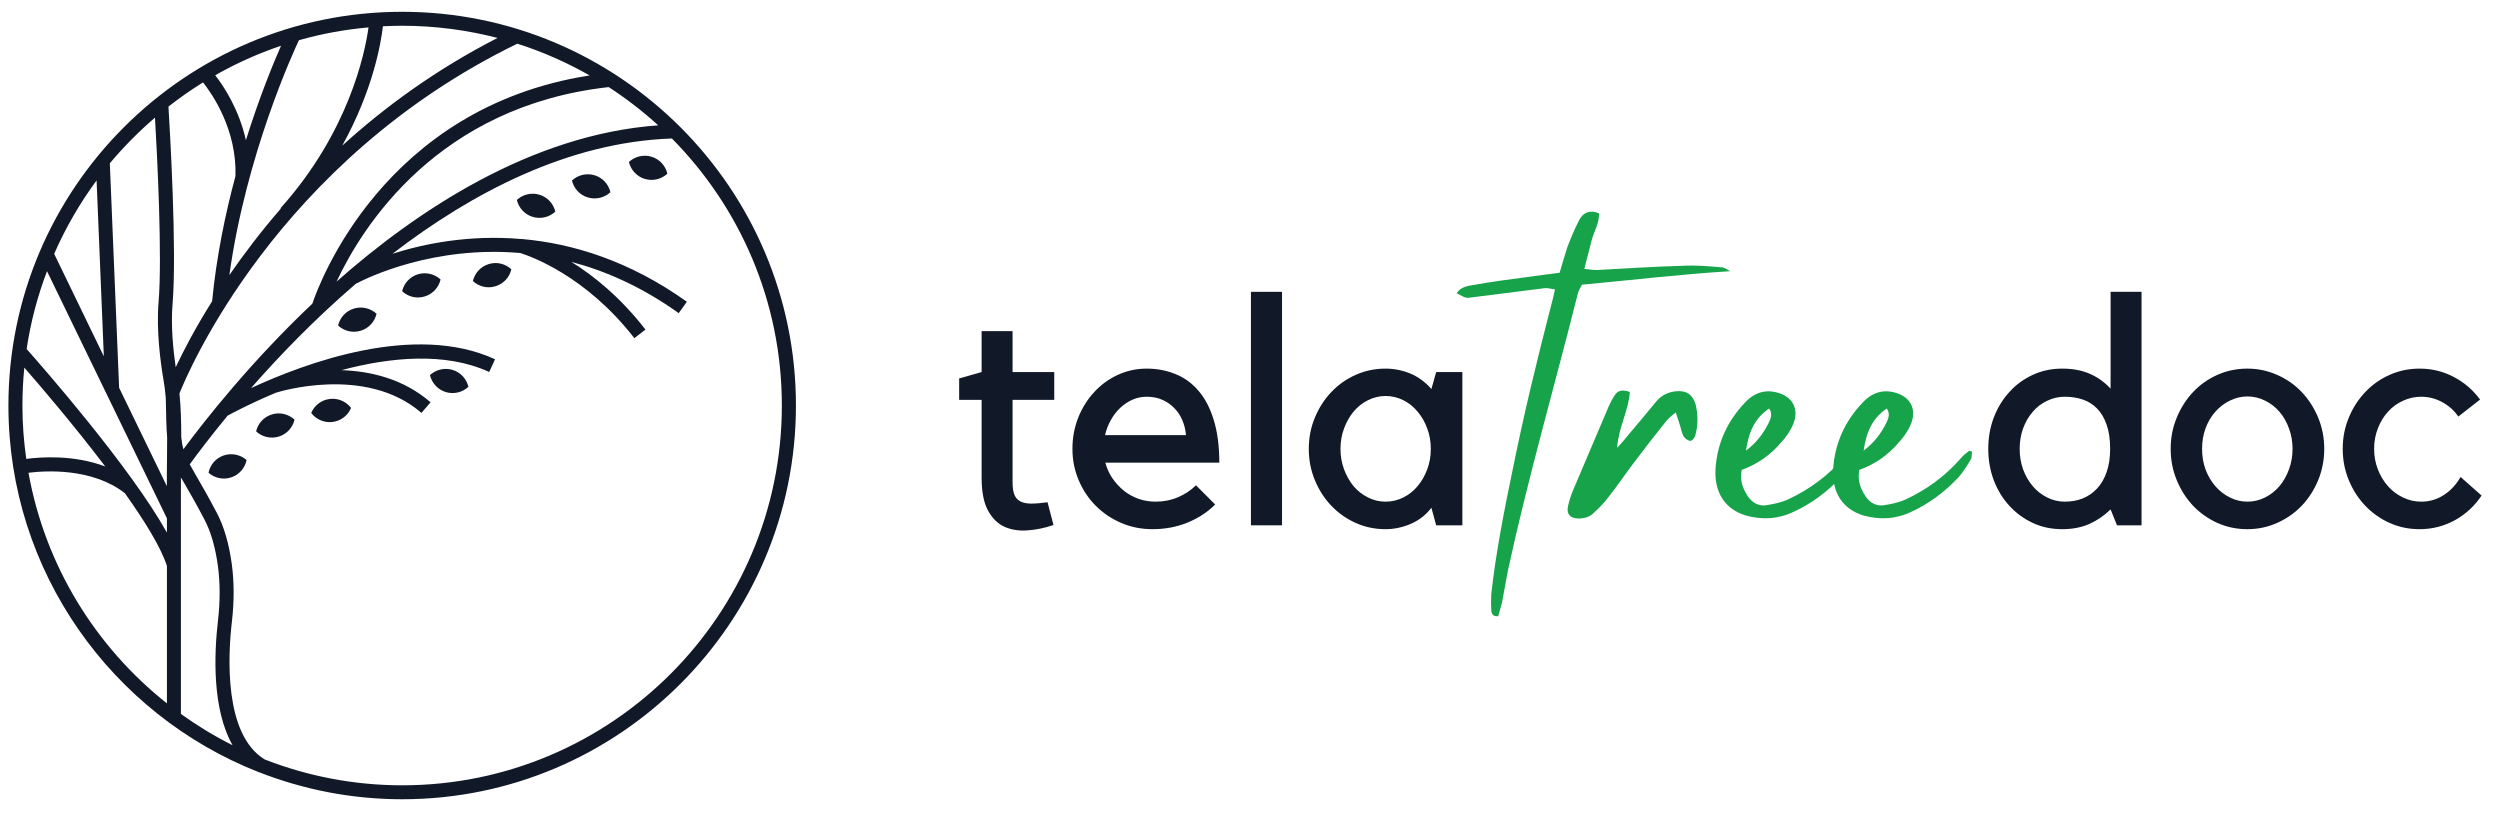 <svg xmlns="http://www.w3.org/2000/svg" xmlns:xlink="http://www.w3.org/1999/xlink" width="350" zoomAndPan="magnify" viewBox="0 0 262.5 86.25" height="115" preserveAspectRatio="xMidYMid meet" version="1.0"><defs><g/><clipPath id="a59866b877"><path d="M 0.883 1.238 L 83.574 1.238 L 83.574 83.926 L 0.883 83.926 Z M 0.883 1.238 " clip-rule="nonzero"/></clipPath></defs><g clip-path="url(#a59866b877)"><path fill="#111827" d="M 42.227 1.238 C 19.434 1.238 0.883 19.789 0.883 42.586 C 0.883 60.055 11.781 75.012 27.125 81.059 C 27.145 81.074 27.164 81.086 27.184 81.094 L 27.191 81.078 C 31.855 82.906 36.926 83.922 42.227 83.922 C 65.023 83.922 83.574 65.375 83.574 42.578 C 83.574 19.781 65.023 1.238 42.227 1.238 Z M 24.422 78.25 C 22.523 77.301 20.711 76.195 18.996 74.965 L 18.996 50.125 C 19.105 50.312 19.219 50.512 19.344 50.727 C 19.895 51.668 20.574 52.852 21.492 54.598 C 22.141 55.844 22.609 57.461 22.879 59.414 C 23.117 61.188 23.125 63.105 22.891 65.133 C 22.469 68.738 22.27 74.465 24.422 78.25 Z M 2.355 42.586 C 2.355 41.242 2.422 39.91 2.555 38.598 C 4.289 40.586 7.82 44.719 11.051 48.98 C 7.738 47.73 4.27 47.984 2.758 48.184 C 2.496 46.352 2.355 44.484 2.355 42.586 Z M 2.797 36.645 C 3.219 33.816 3.945 31.078 4.938 28.477 L 17.527 54.426 L 17.527 55.922 C 13.672 49.02 4.422 38.477 2.797 36.645 Z M 5.688 26.652 C 6.891 23.91 8.383 21.328 10.141 18.945 L 10.902 37.414 Z M 29.492 21.895 C 27.387 24.324 25.594 26.691 24.082 28.887 C 25.848 16.176 30.852 5.359 31.387 4.223 C 33.738 3.555 36.18 3.098 38.695 2.879 C 38.316 5.609 36.609 13.875 29.453 21.863 Z M 25.82 14.719 C 25.09 11.449 23.48 9.031 22.598 7.902 C 24.785 6.656 27.09 5.621 29.508 4.805 C 28.711 6.609 27.25 10.156 25.82 14.719 Z M 24.723 18.492 C 23.652 22.473 22.723 26.965 22.273 31.629 C 20.48 34.484 19.23 36.898 18.449 38.559 C 18.188 36.777 17.926 34.191 18.121 31.883 C 18.582 26.379 17.84 13.688 17.688 11.191 C 18.852 10.285 20.062 9.426 21.32 8.652 C 22.316 9.914 24.879 13.637 24.723 18.492 Z M 19.031 45.867 C 19.031 44.363 18.996 42.84 18.844 41.309 C 19.641 39.301 28.992 16.906 54.32 4.586 C 56.984 5.434 59.527 6.566 61.914 7.922 C 40.301 11.281 33.5 29.789 32.797 31.883 C 26.363 37.969 21.594 44.016 19.258 47.172 C 19.152 46.801 19.078 46.383 19.031 45.867 Z M 63.914 9.145 C 65.754 10.344 67.492 11.68 69.113 13.16 C 55.754 14.117 43.746 22.137 35.34 29.566 C 38.066 23.75 45.996 11.141 63.914 9.145 Z M 52.242 3.984 C 45.793 7.285 40.395 11.234 35.934 15.293 C 39.145 9.5 39.996 4.586 40.207 2.758 C 40.879 2.727 41.555 2.703 42.234 2.703 C 45.688 2.711 49.039 3.152 52.242 3.984 Z M 16.273 12.352 C 16.504 16.277 17.051 26.98 16.648 31.762 C 16.402 34.727 16.863 38.09 17.156 39.828 C 17.273 40.477 17.352 41.125 17.406 41.77 C 17.438 43.668 17.465 44.945 17.551 45.93 C 17.551 46.523 17.547 47.121 17.539 47.723 C 17.531 48.426 17.52 49.125 17.52 49.828 L 17.52 51.047 L 12.508 40.719 L 11.531 17.148 C 12.977 15.422 14.57 13.816 16.273 12.352 Z M 2.992 49.641 C 4.797 49.414 9.66 49.113 13.109 51.781 C 15.199 54.719 16.91 57.496 17.527 59.422 L 17.527 73.855 C 10.047 67.93 4.742 59.402 2.992 49.641 Z M 42.227 82.457 C 37.137 82.457 32.273 81.488 27.793 79.742 C 23.48 77.121 23.941 68.785 24.348 65.293 C 24.598 63.148 24.59 61.102 24.336 59.207 C 24.039 57.086 23.527 55.309 22.797 53.91 C 21.867 52.137 21.145 50.891 20.617 49.984 C 20.344 49.508 20.113 49.113 19.922 48.758 C 20.77 47.59 22.121 45.801 23.902 43.641 C 24.441 43.348 26.348 42.324 29.039 41.207 L 29.039 41.215 C 29.133 41.188 38.383 38.258 44.25 43.355 L 45.211 42.242 C 42.355 39.762 38.883 38.965 35.848 38.867 C 40.93 37.516 46.73 36.926 51.367 39.059 L 51.98 37.723 C 43.527 33.828 31.988 38.137 26.355 40.754 C 29.305 37.387 33.031 33.516 37.359 29.797 C 38.656 29.113 45.539 25.781 54.625 26.566 C 55.734 26.914 61.527 28.961 66.609 35.508 L 67.773 34.605 C 65.125 31.188 62.316 28.938 59.988 27.496 C 63.594 28.445 67.414 30.129 71.266 32.879 L 72.121 31.684 C 66.09 27.379 60.148 25.582 54.898 25.105 C 54.844 25.094 54.809 25.078 54.789 25.078 L 54.785 25.102 C 49.258 24.617 44.504 25.594 41.211 26.645 C 49.566 20.223 59.688 14.914 70.551 14.543 C 77.68 21.754 82.094 31.656 82.094 42.57 C 82.102 64.57 64.215 82.457 42.227 82.457 Z M 42.227 82.457 " fill-opacity="1" fill-rule="nonzero"/></g><path fill="#111827" d="M 23.504 47.816 C 22.648 48.102 22.062 48.812 21.895 49.637 C 22.523 50.191 23.426 50.41 24.281 50.125 C 25.137 49.836 25.727 49.125 25.895 48.305 C 25.258 47.75 24.355 47.535 23.504 47.816 Z M 23.504 47.816 " fill-opacity="1" fill-rule="nonzero"/><path fill="#111827" d="M 28.551 43.516 C 27.688 43.777 27.078 44.477 26.891 45.293 C 27.508 45.867 28.402 46.102 29.266 45.844 C 30.129 45.582 30.738 44.879 30.926 44.062 C 30.301 43.488 29.406 43.246 28.551 43.516 Z M 28.551 43.516 " fill-opacity="1" fill-rule="nonzero"/><path fill="#111827" d="M 34.617 41.891 C 33.719 42.004 33.004 42.586 32.676 43.359 C 33.184 44.031 34.027 44.418 34.926 44.305 C 35.82 44.191 36.535 43.609 36.863 42.832 C 36.348 42.164 35.508 41.777 34.617 41.891 Z M 34.617 41.891 " fill-opacity="1" fill-rule="nonzero"/><path fill="#111827" d="M 47.52 38.84 C 46.656 38.578 45.762 38.82 45.145 39.387 C 45.34 40.203 45.949 40.906 46.809 41.168 C 47.672 41.426 48.57 41.188 49.184 40.617 C 48.992 39.797 48.383 39.102 47.52 38.84 Z M 47.52 38.84 " fill-opacity="1" fill-rule="nonzero"/><path fill="#111827" d="M 37.164 32.398 C 36.301 32.66 35.691 33.355 35.5 34.176 C 36.113 34.754 37.012 34.992 37.875 34.727 C 38.738 34.465 39.344 33.77 39.539 32.945 C 38.926 32.379 38.027 32.137 37.164 32.398 Z M 37.164 32.398 " fill-opacity="1" fill-rule="nonzero"/><path fill="#111827" d="M 43.887 28.797 C 43.023 29.059 42.414 29.754 42.223 30.578 C 42.836 31.152 43.734 31.395 44.598 31.125 C 45.461 30.867 46.066 30.172 46.262 29.348 C 45.645 28.777 44.75 28.539 43.887 28.797 Z M 43.887 28.797 " fill-opacity="1" fill-rule="nonzero"/><path fill="#111827" d="M 51.32 27.727 C 50.457 27.988 49.848 28.684 49.652 29.508 C 50.27 30.082 51.164 30.324 52.027 30.055 C 52.891 29.797 53.5 29.102 53.691 28.277 C 53.078 27.703 52.18 27.461 51.32 27.727 Z M 51.32 27.727 " fill-opacity="1" fill-rule="nonzero"/><path fill="#111827" d="M 56.645 20.445 C 55.781 20.184 54.883 20.426 54.27 20.992 C 54.461 21.809 55.07 22.512 55.934 22.773 C 56.797 23.031 57.695 22.793 58.309 22.223 C 58.113 21.402 57.508 20.703 56.645 20.445 Z M 56.645 20.445 " fill-opacity="1" fill-rule="nonzero"/><path fill="#111827" d="M 62.43 18.402 C 61.566 18.145 60.672 18.383 60.055 18.953 C 60.25 19.77 60.855 20.473 61.719 20.73 C 62.582 20.992 63.48 20.75 64.094 20.184 C 63.902 19.359 63.293 18.664 62.43 18.402 Z M 62.43 18.402 " fill-opacity="1" fill-rule="nonzero"/><path fill="#111827" d="M 68.41 16.457 C 67.547 16.195 66.648 16.438 66.035 17.008 C 66.23 17.82 66.836 18.523 67.699 18.785 C 68.562 19.047 69.461 18.805 70.074 18.238 C 69.879 17.414 69.273 16.719 68.41 16.457 Z M 68.41 16.457 " fill-opacity="1" fill-rule="nonzero"/><g fill="#111827" fill-opacity="1"><g transform="translate(100.008, 55.158)"><g><path d="M 10.609 -0.031 C 9.691 0.281 8.785 0.469 7.891 0.531 C 6.992 0.602 6.188 0.477 5.469 0.156 C 4.758 -0.164 4.18 -0.734 3.734 -1.547 C 3.285 -2.367 3.062 -3.52 3.062 -5 L 3.062 -13.172 L 0.703 -13.172 L 0.703 -15.422 L 3.062 -16.094 L 3.062 -20.391 L 6.312 -20.391 L 6.312 -16.094 L 10.688 -16.094 L 10.688 -13.172 L 6.312 -13.172 L 6.312 -4.5 C 6.312 -3.957 6.375 -3.531 6.5 -3.219 C 6.625 -2.906 6.832 -2.672 7.125 -2.516 C 7.414 -2.359 7.797 -2.281 8.266 -2.281 C 8.734 -2.281 9.305 -2.328 9.984 -2.422 Z M 10.609 -0.031 "/></g></g></g><g fill="#111827" fill-opacity="1"><g transform="translate(111.497, 55.158)"><g><path d="M 9.5 0.406 C 8.344 0.406 7.254 0.188 6.234 -0.25 C 5.211 -0.688 4.32 -1.285 3.562 -2.047 C 2.801 -2.805 2.203 -3.703 1.766 -4.734 C 1.328 -5.766 1.109 -6.863 1.109 -8.031 C 1.109 -9.195 1.312 -10.289 1.719 -11.312 C 2.133 -12.344 2.695 -13.238 3.406 -14 C 4.113 -14.77 4.938 -15.367 5.875 -15.797 C 6.82 -16.234 7.832 -16.453 8.906 -16.453 C 10 -16.453 11.008 -16.258 11.938 -15.875 C 12.875 -15.5 13.68 -14.91 14.359 -14.109 C 15.047 -13.305 15.578 -12.281 15.953 -11.031 C 16.336 -9.789 16.531 -8.305 16.531 -6.578 L 4.562 -6.578 C 4.719 -5.992 4.961 -5.453 5.297 -4.953 C 5.641 -4.453 6.039 -4.016 6.5 -3.641 C 6.957 -3.273 7.473 -2.988 8.047 -2.781 C 8.617 -2.582 9.219 -2.484 9.844 -2.484 C 10.695 -2.484 11.484 -2.641 12.203 -2.953 C 12.93 -3.266 13.555 -3.68 14.078 -4.203 L 16.094 -2.188 C 15.312 -1.395 14.352 -0.766 13.219 -0.297 C 12.082 0.172 10.844 0.406 9.5 0.406 Z M 8.906 -13.5 C 8.383 -13.5 7.895 -13.398 7.438 -13.203 C 6.977 -13.004 6.551 -12.723 6.156 -12.359 C 5.77 -12.004 5.438 -11.578 5.156 -11.078 C 4.875 -10.586 4.664 -10.051 4.531 -9.469 L 13.031 -9.469 C 12.988 -10.008 12.863 -10.523 12.656 -11.016 C 12.457 -11.504 12.176 -11.93 11.812 -12.297 C 11.457 -12.672 11.039 -12.961 10.562 -13.172 C 10.082 -13.391 9.531 -13.5 8.906 -13.5 Z M 8.906 -13.5 "/></g></g></g><g fill="#111827" fill-opacity="1"><g transform="translate(129.301, 55.158)"><g><path d="M 5.312 -24.516 L 5.312 0 L 2.047 0 L 2.047 -24.516 Z M 5.312 -24.516 "/></g></g></g><g fill="#111827" fill-opacity="1"><g transform="translate(136.423, 55.158)"><g><path d="M 17.125 -16.094 L 17.125 0 L 14.375 0 L 13.875 -1.844 C 13.312 -1.102 12.594 -0.539 11.719 -0.156 C 10.844 0.219 9.957 0.406 9.062 0.406 C 7.945 0.406 6.898 0.188 5.922 -0.25 C 4.953 -0.688 4.102 -1.285 3.375 -2.047 C 2.645 -2.805 2.066 -3.703 1.641 -4.734 C 1.211 -5.766 1 -6.863 1 -8.031 C 1 -9.195 1.211 -10.289 1.641 -11.312 C 2.066 -12.344 2.645 -13.238 3.375 -14 C 4.102 -14.77 4.953 -15.367 5.922 -15.797 C 6.898 -16.234 7.945 -16.453 9.062 -16.453 C 9.957 -16.453 10.82 -16.281 11.656 -15.938 C 12.488 -15.594 13.227 -15.051 13.875 -14.312 L 14.375 -16.094 Z M 9.062 -2.484 C 9.719 -2.484 10.336 -2.629 10.922 -2.922 C 11.504 -3.211 12.004 -3.609 12.422 -4.109 C 12.848 -4.617 13.188 -5.207 13.438 -5.875 C 13.688 -6.551 13.812 -7.27 13.812 -8.031 C 13.812 -8.789 13.688 -9.504 13.438 -10.172 C 13.188 -10.848 12.848 -11.438 12.422 -11.938 C 12.004 -12.445 11.504 -12.848 10.922 -13.141 C 10.336 -13.43 9.719 -13.578 9.062 -13.578 C 8.414 -13.578 7.801 -13.43 7.219 -13.141 C 6.633 -12.848 6.129 -12.445 5.703 -11.938 C 5.285 -11.438 4.953 -10.848 4.703 -10.172 C 4.453 -9.504 4.328 -8.789 4.328 -8.031 C 4.328 -7.27 4.453 -6.551 4.703 -5.875 C 4.953 -5.207 5.285 -4.617 5.703 -4.109 C 6.129 -3.609 6.633 -3.211 7.219 -2.922 C 7.801 -2.629 8.414 -2.484 9.062 -2.484 Z M 9.062 -2.484 "/></g></g></g><g fill="#111827" fill-opacity="1"><g transform="translate(154.995, 55.158)"><g/></g></g><g fill="#111827" fill-opacity="1"><g transform="translate(163.763, 55.158)"><g/></g></g><g fill="#111827" fill-opacity="1"><g transform="translate(172.53, 55.158)"><g/></g></g><g fill="#111827" fill-opacity="1"><g transform="translate(181.298, 55.158)"><g/></g></g><g fill="#111827" fill-opacity="1"><g transform="translate(190.066, 55.158)"><g/></g></g><g fill="#111827" fill-opacity="1"><g transform="translate(198.833, 55.158)"><g/></g></g><g fill="#111827" fill-opacity="1"><g transform="translate(207.596, 55.158)"><g><path d="M 17.266 -24.516 L 17.266 0 L 14.688 0 L 14.016 -1.672 C 13.359 -1.023 12.613 -0.516 11.781 -0.141 C 10.957 0.223 10.008 0.406 8.938 0.406 C 7.812 0.406 6.781 0.188 5.844 -0.25 C 4.906 -0.688 4.086 -1.285 3.391 -2.047 C 2.691 -2.805 2.145 -3.703 1.75 -4.734 C 1.363 -5.766 1.172 -6.863 1.172 -8.031 C 1.172 -9.195 1.363 -10.289 1.75 -11.312 C 2.145 -12.344 2.691 -13.238 3.391 -14 C 4.086 -14.77 4.906 -15.367 5.844 -15.797 C 6.781 -16.234 7.812 -16.453 8.938 -16.453 C 10.051 -16.453 11.02 -16.27 11.844 -15.906 C 12.676 -15.539 13.398 -15.02 14.016 -14.344 L 14.016 -24.516 Z M 9.203 -2.484 C 9.879 -2.484 10.5 -2.594 11.062 -2.812 C 11.633 -3.039 12.141 -3.383 12.578 -3.844 C 13.016 -4.301 13.352 -4.879 13.594 -5.578 C 13.844 -6.273 13.969 -7.094 13.969 -8.031 C 13.969 -9.039 13.844 -9.891 13.594 -10.578 C 13.352 -11.273 13.016 -11.844 12.578 -12.281 C 12.141 -12.719 11.633 -13.031 11.062 -13.219 C 10.5 -13.406 9.879 -13.5 9.203 -13.5 C 8.555 -13.5 7.941 -13.359 7.359 -13.078 C 6.773 -12.805 6.27 -12.422 5.844 -11.922 C 5.414 -11.43 5.078 -10.848 4.828 -10.172 C 4.586 -9.504 4.469 -8.789 4.469 -8.031 C 4.469 -7.27 4.586 -6.551 4.828 -5.875 C 5.078 -5.207 5.414 -4.617 5.844 -4.109 C 6.27 -3.609 6.773 -3.211 7.359 -2.922 C 7.941 -2.629 8.555 -2.484 9.203 -2.484 Z M 9.203 -2.484 "/></g></g></g><g fill="#111827" fill-opacity="1"><g transform="translate(227.046, 55.158)"><g><path d="M 8.938 0.406 C 7.812 0.406 6.758 0.188 5.781 -0.25 C 4.812 -0.688 3.961 -1.285 3.234 -2.047 C 2.516 -2.805 1.941 -3.703 1.516 -4.734 C 1.086 -5.766 0.875 -6.863 0.875 -8.031 C 0.875 -9.195 1.086 -10.289 1.516 -11.312 C 1.941 -12.344 2.516 -13.238 3.234 -14 C 3.961 -14.77 4.812 -15.367 5.781 -15.797 C 6.758 -16.234 7.812 -16.453 8.938 -16.453 C 10.031 -16.453 11.066 -16.234 12.047 -15.797 C 13.035 -15.367 13.895 -14.77 14.625 -14 C 15.352 -13.238 15.93 -12.344 16.359 -11.312 C 16.785 -10.289 17 -9.195 17 -8.031 C 17 -6.863 16.785 -5.766 16.359 -4.734 C 15.93 -3.703 15.352 -2.805 14.625 -2.047 C 13.895 -1.285 13.035 -0.688 12.047 -0.25 C 11.066 0.188 10.031 0.406 8.938 0.406 Z M 8.938 -13.531 C 8.289 -13.531 7.676 -13.383 7.094 -13.094 C 6.508 -12.812 6 -12.422 5.562 -11.922 C 5.125 -11.43 4.781 -10.848 4.531 -10.172 C 4.289 -9.504 4.172 -8.789 4.172 -8.031 C 4.172 -7.27 4.289 -6.551 4.531 -5.875 C 4.781 -5.207 5.125 -4.617 5.562 -4.109 C 6 -3.609 6.508 -3.211 7.094 -2.922 C 7.676 -2.629 8.289 -2.484 8.938 -2.484 C 9.582 -2.484 10.195 -2.629 10.781 -2.922 C 11.363 -3.211 11.867 -3.609 12.297 -4.109 C 12.723 -4.617 13.055 -5.207 13.297 -5.875 C 13.547 -6.551 13.672 -7.27 13.672 -8.031 C 13.672 -8.789 13.547 -9.504 13.297 -10.172 C 13.055 -10.848 12.723 -11.43 12.297 -11.922 C 11.867 -12.422 11.363 -12.812 10.781 -13.094 C 10.195 -13.383 9.582 -13.531 8.938 -13.531 Z M 8.938 -13.531 "/></g></g></g><g fill="#111827" fill-opacity="1"><g transform="translate(244.783, 55.158)"><g><path d="M 9.266 0.406 C 8.148 0.406 7.102 0.188 6.125 -0.25 C 5.156 -0.688 4.305 -1.285 3.578 -2.047 C 2.848 -2.805 2.27 -3.703 1.844 -4.734 C 1.414 -5.766 1.203 -6.863 1.203 -8.031 C 1.203 -9.195 1.414 -10.289 1.844 -11.312 C 2.27 -12.344 2.848 -13.238 3.578 -14 C 4.305 -14.77 5.156 -15.367 6.125 -15.797 C 7.102 -16.234 8.148 -16.453 9.266 -16.453 C 10.566 -16.453 11.766 -16.16 12.859 -15.578 C 13.961 -15.004 14.883 -14.211 15.625 -13.203 L 13.344 -11.422 C 12.895 -12.066 12.328 -12.57 11.641 -12.938 C 10.953 -13.312 10.219 -13.5 9.438 -13.5 C 8.77 -13.5 8.133 -13.359 7.531 -13.078 C 6.926 -12.805 6.398 -12.422 5.953 -11.922 C 5.504 -11.43 5.148 -10.848 4.891 -10.172 C 4.629 -9.504 4.5 -8.789 4.5 -8.031 C 4.5 -7.27 4.629 -6.551 4.891 -5.875 C 5.148 -5.207 5.504 -4.617 5.953 -4.109 C 6.398 -3.609 6.926 -3.211 7.531 -2.922 C 8.133 -2.629 8.77 -2.484 9.438 -2.484 C 10.312 -2.484 11.109 -2.719 11.828 -3.188 C 12.547 -3.656 13.129 -4.285 13.578 -5.078 L 15.781 -3.125 C 15.07 -2.051 14.145 -1.191 13 -0.547 C 11.852 0.086 10.609 0.406 9.266 0.406 Z M 9.266 0.406 "/></g></g></g><g fill="#16a34a" fill-opacity="1"><g transform="translate(159.506, 53.998)"><g><path d="M 21.27 -25.926 C 19.891 -26.047 18.555 -26.168 17.176 -26.09 C 14.18 -26.008 11.141 -25.805 8.145 -25.645 C 7.738 -25.645 7.332 -25.723 6.848 -25.766 C 7.129 -26.859 7.371 -27.832 7.617 -28.762 C 7.859 -29.695 8.426 -30.543 8.387 -31.598 C 7.414 -32.004 6.727 -31.68 6.32 -30.91 C 5.832 -29.977 5.43 -29.004 5.062 -28.035 C 4.781 -27.184 4.539 -26.293 4.254 -25.359 C 3.078 -25.199 1.984 -25.074 0.891 -24.914 C -0.973 -24.672 -2.797 -24.43 -4.617 -24.105 C -5.309 -23.98 -6.078 -23.941 -6.562 -23.211 C -5.59 -22.688 -5.59 -22.688 -5.023 -22.766 C -2.43 -23.09 0.121 -23.414 2.672 -23.738 C 2.996 -23.781 3.363 -23.656 3.766 -23.617 C 3.645 -23.012 3.523 -22.523 3.402 -22.078 C 1.902 -16.285 0.484 -10.453 -0.688 -4.617 C -1.578 -0.324 -2.43 3.969 -2.918 8.344 C -2.957 8.953 -2.957 9.559 -2.918 10.168 C -2.875 10.453 -2.715 10.777 -2.188 10.695 C -2.066 10.207 -1.902 9.723 -1.781 9.195 C -1.578 8.102 -1.379 7.008 -1.176 5.914 C 0.934 -3.848 3.727 -13.449 6.156 -23.133 C 6.238 -23.496 6.441 -23.781 6.602 -24.105 C 11.828 -24.59 16.934 -25.199 22.16 -25.523 C 21.875 -25.684 21.551 -25.926 21.27 -25.926 Z M 21.27 -25.926 "/></g></g></g><g fill="#16a34a" fill-opacity="1"><g transform="translate(166.189, 53.998)"><g><path d="M 11.871 -11.465 C 11.586 -12.52 10.938 -13.004 9.844 -12.922 C 8.992 -12.844 8.305 -12.52 7.738 -11.871 C 6.727 -10.652 5.711 -9.398 4.66 -8.184 C 4.414 -7.859 4.133 -7.535 3.605 -6.969 C 3.766 -9.195 4.82 -10.855 4.941 -12.844 C 4.133 -13.125 3.645 -13.004 3.32 -12.438 C 3.078 -12.07 2.875 -11.668 2.715 -11.301 C 1.457 -8.344 0.203 -5.387 -1.055 -2.43 C -1.254 -1.945 -1.418 -1.418 -1.539 -0.891 C -1.742 -0.039 -1.336 0.445 -0.445 0.445 C 0.16 0.445 0.77 0.285 1.215 -0.203 C 1.742 -0.688 2.27 -1.215 2.715 -1.824 C 3.645 -2.996 4.457 -4.215 5.348 -5.387 C 6.441 -6.848 7.574 -8.305 8.75 -9.762 C 8.992 -10.086 9.316 -10.332 9.762 -10.695 C 9.965 -10.086 10.129 -9.641 10.25 -9.195 C 10.371 -8.832 10.41 -8.465 10.613 -8.145 C 10.734 -7.941 11.059 -7.738 11.301 -7.695 C 11.426 -7.695 11.707 -7.98 11.789 -8.184 C 12.113 -9.277 12.113 -10.371 11.871 -11.465 Z M 11.871 -11.465 "/></g></g></g><g fill="#16a34a" fill-opacity="1"><g transform="translate(180.367, 53.998)"><g><path d="M 14.016 -6.645 C 13.734 -6.402 13.41 -6.199 13.164 -5.875 C 11.504 -3.969 9.52 -2.551 7.332 -1.539 C 6.602 -1.215 5.793 -1.055 4.984 -0.934 C 4.133 -0.852 3.445 -1.336 2.996 -2.148 C 2.594 -2.836 2.309 -3.605 2.512 -4.66 C 4.172 -5.266 5.508 -6.199 6.645 -7.535 C 7.172 -8.102 7.656 -8.789 7.941 -9.52 C 8.465 -10.855 8.02 -11.992 6.848 -12.559 C 5.387 -13.207 4.012 -12.965 2.875 -11.746 C 1.055 -9.844 -0.082 -7.496 -0.242 -4.699 C -0.363 -2.227 0.809 -0.527 2.918 0.121 C 4.66 0.609 6.359 0.527 8.02 -0.285 C 9.844 -1.133 11.504 -2.348 12.965 -3.93 C 13.41 -4.457 13.812 -5.062 14.18 -5.711 C 14.34 -5.914 14.301 -6.277 14.34 -6.562 C 14.137 -6.645 14.059 -6.684 14.016 -6.645 Z M 5.387 -11.102 C 5.754 -10.613 5.59 -10.086 5.348 -9.602 C 4.781 -8.465 4.051 -7.496 2.957 -6.684 C 3.281 -8.871 4.012 -10.168 5.387 -11.102 Z M 5.387 -11.102 "/></g></g></g><g fill="#16a34a" fill-opacity="1"><g transform="translate(192.721, 53.998)"><g><path d="M 14.016 -6.645 C 13.734 -6.402 13.41 -6.199 13.164 -5.875 C 11.504 -3.969 9.52 -2.551 7.332 -1.539 C 6.602 -1.215 5.793 -1.055 4.984 -0.934 C 4.133 -0.852 3.445 -1.336 2.996 -2.148 C 2.594 -2.836 2.309 -3.605 2.512 -4.66 C 4.172 -5.266 5.508 -6.199 6.645 -7.535 C 7.172 -8.102 7.656 -8.789 7.941 -9.52 C 8.465 -10.855 8.02 -11.992 6.848 -12.559 C 5.387 -13.207 4.012 -12.965 2.875 -11.746 C 1.055 -9.844 -0.082 -7.496 -0.242 -4.699 C -0.363 -2.227 0.809 -0.527 2.918 0.121 C 4.66 0.609 6.359 0.527 8.02 -0.285 C 9.844 -1.133 11.504 -2.348 12.965 -3.93 C 13.41 -4.457 13.812 -5.062 14.18 -5.711 C 14.34 -5.914 14.301 -6.277 14.34 -6.562 C 14.137 -6.645 14.059 -6.684 14.016 -6.645 Z M 5.387 -11.102 C 5.754 -10.613 5.59 -10.086 5.348 -9.602 C 4.781 -8.465 4.051 -7.496 2.957 -6.684 C 3.281 -8.871 4.012 -10.168 5.387 -11.102 Z M 5.387 -11.102 "/></g></g></g><g fill="#16a34a" fill-opacity="1"><g transform="translate(205.064, 53.998)"><g/></g></g></svg>